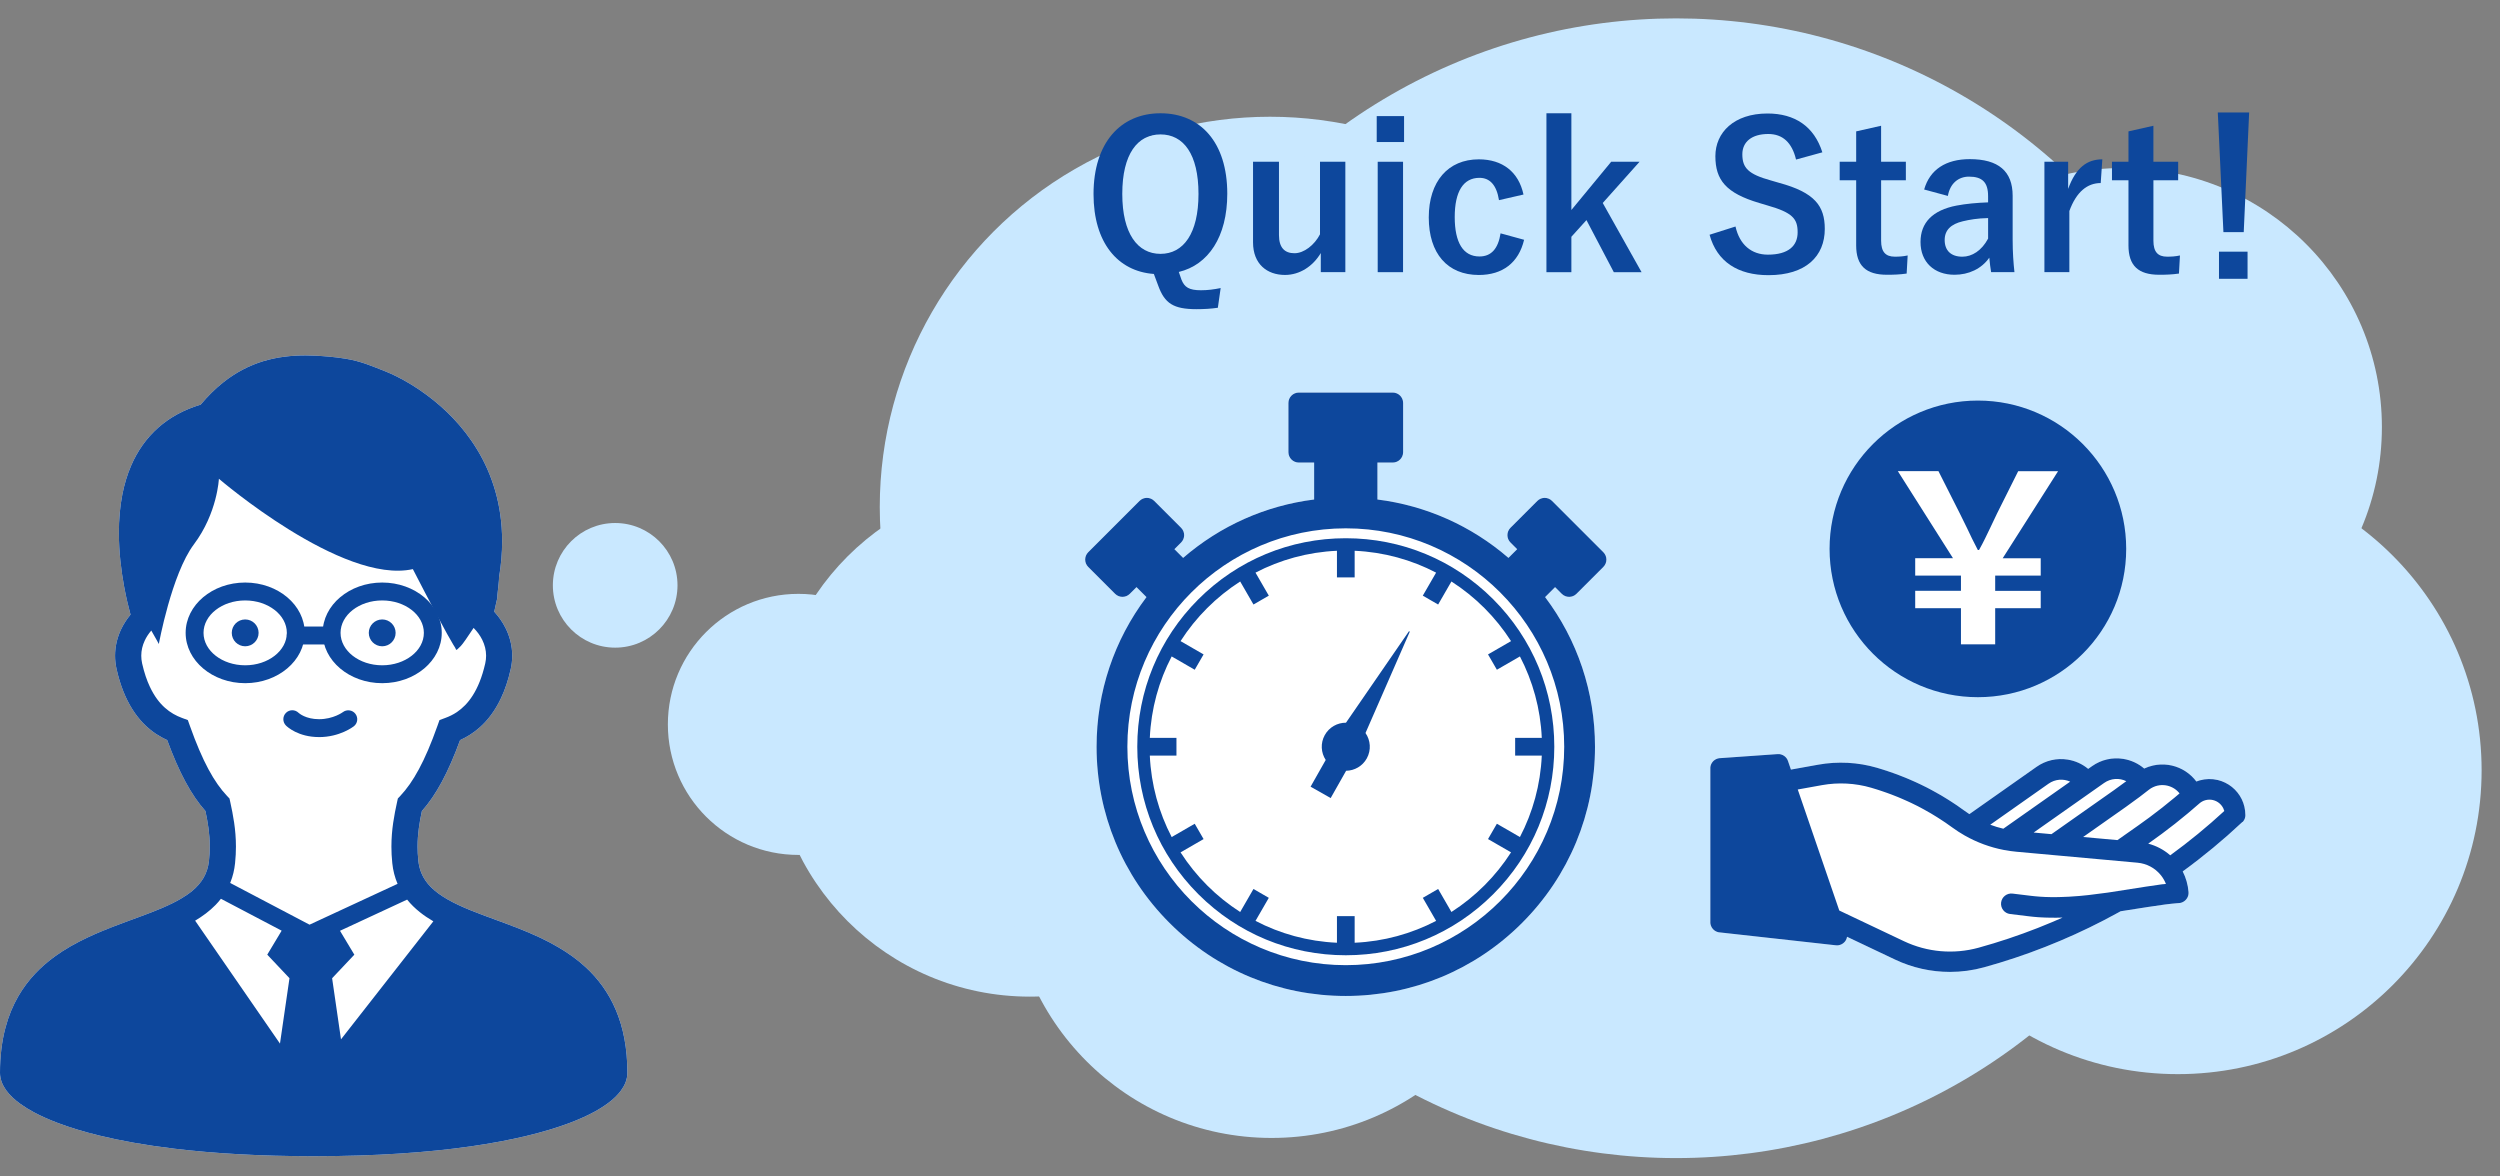 <?xml version="1.0" encoding="UTF-8"?><svg id="_レイヤー_1" xmlns="http://www.w3.org/2000/svg" viewBox="0 0 136 64"><rect x="0" y="0" width="136" height="64" fill="#808080" stroke="none"/><defs><style>.cls-1{fill:#0d479c;}.cls-1,.cls-2,.cls-3{stroke-width:0px;}.cls-2{fill:#c9e8ff;}.cls-3{fill:#fff;}</style></defs><circle class="cls-2" cx="56.026" cy="40.188" r="14.029"/><circle class="cls-2" cx="115.48" cy="23.236" r="14.095"/><circle class="cls-2" cx="69.089" cy="27.581" r="21.23"/><circle class="cls-2" cx="118.473" cy="41.906" r="16.527"/><circle class="cls-2" cx="69.176" cy="47.668" r="14.236"/><circle class="cls-2" cx="91.18" cy="32" r="31"/><path class="cls-3" d="m.3,55.899c.17-.639.411-1.211.708-1.722.521-.895,1.212-1.591,1.974-2.145.571-.414,1.182-.751,1.802-1.042.93-.436,1.883-.771,2.76-1.097.878-.322,1.682-.64,2.305-1.008.228-.134.434-.274.612-.422.266-.224.47-.458.621-.722.15-.265.251-.561.289-.935.029-.264.041-.515.041-.753,0-.702-.104-1.311-.236-1.933-.394-.444-.752-.971-1.093-1.604-.34-.634-.664-1.377-.987-2.254-.207-.096-.415-.208-.619-.344-.464-.312-.905-.747-1.271-1.327-.368-.579-.662-1.299-.863-2.19-.056-.245-.082-.491-.082-.731,0-.505.119-.987.319-1.416.139-.298.315-.571.522-.819-.106-.388-.233-.909-.347-1.52-.156-.847-.286-1.865-.287-2.937,0-.691.054-1.403.195-2.109.106-.528.26-1.052.479-1.554.327-.754.803-1.464,1.467-2.05.612-.543,1.381-.975,2.307-1.252.393-.47.799-.868,1.217-1.201.705-.562,1.447-.939,2.203-1.167.757-.227,1.523-.31,2.287-.31.403,0,.805.023,1.208.059.377.035.691.072.971.12.421.07.767.164,1.101.28.337.117.66.251,1.083.417.16.064.372.157.627.285.445.225,1.018.556,1.63,1.013.92.685,1.935,1.654,2.725,2.965.396.654.733,1.396.972,2.225.24.83.377,1.745.377,2.746,0,.622-.055,1.282-.169,1.971,0,.048-.004.095-.005.14-.006.086-.014.176-.024.268-.015.137-.032.28-.044.399-.006.059-.012.113-.015.154-.001.02-.002.037-.004.05v.014s0,.004,0,.004h0v.08l-.169.751c.242.265.453.562.616.889.227.453.364.964.362,1.506,0,.24-.026.485-.082.731-.133.595-.309,1.114-.52,1.563-.316.676-.716,1.204-1.159,1.601-.343.307-.711.531-1.075.697-.321.877-.644,1.619-.985,2.254-.339.632-.697,1.159-1.092,1.603-.131.621-.235,1.233-.235,1.936,0,.238.011.488.04.753.026.254.082.475.163.675.121.296.297.549.538.789.239.237.546.458.908.664.368.208.794.404,1.257.591.811.328,1.737.639,2.675,1.012.704.282,1.416.6,2.095,1.002.509.299,1,.646,1.451,1.059.674.616,1.257,1.387,1.659,2.343.404.953.628,2.082.627,3.416,0,.187-.038.368-.104.533-.061.155-.144.299-.243.432-.184.253-.424.478-.717.696-.514.379-1.199.735-2.083,1.07-1.327.499-3.105.949-5.404,1.276-2.298.326-5.116.531-8.513.531-2.945,0-5.455-.154-7.568-.408-1.586-.189-2.947-.437-4.104-.718-.867-.212-1.618-.444-2.263-.689-.484-.184-.909-.373-1.277-.571-.275-.147-.521-.298-.736-.454-.325-.234-.584-.475-.783-.75-.097-.137-.18-.284-.24-.44C.036,58.709,0,58.536,0,58.36c0-.913.104-1.73.3-2.461Z"/><path class="cls-1" d="m0,58.36c0,.176.036.349.094.508.06.156.143.303.24.44.198.275.458.516.783.75.216.156.461.307.736.454.368.197.793.387,1.277.571.645.245,1.396.477,2.263.689,1.157.281,2.518.529,4.104.718,2.113.254,4.624.408,7.568.408,3.397,0,6.216-.204,8.513-.531,2.299-.328,4.077-.777,5.404-1.276.884-.335,1.569-.691,2.083-1.07.293-.218.533-.443.717-.696.099-.133.181-.277.243-.432.066-.165.104-.346.104-.533.001-1.335-.223-2.463-.627-3.416-.402-.955-.985-1.727-1.659-2.343-.451-.414-.941-.76-1.451-1.059-.679-.402-1.391-.72-2.095-1.002-.939-.373-1.864-.684-2.675-1.012-.463-.187-.889-.382-1.257-.591-.362-.206-.669-.427-.908-.664-.241-.24-.417-.493-.538-.789-.081-.2-.137-.421-.163-.675-.029-.265-.04-.515-.04-.753,0-.703.104-1.315.235-1.936.395-.444.753-.971,1.092-1.603.341-.635.664-1.377.985-2.254.364-.166.732-.39,1.075-.697.444-.396.843-.924,1.159-1.601.212-.45.387-.969.52-1.563.056-.245.082-.491.082-.731.002-.541-.136-1.052-.362-1.506-.163-.327-.374-.624-.616-.889l.169-.751v-.079s0-.001,0-.001v-.018c.002-.013.003-.03.004-.05.003-.041.009-.096.015-.154.012-.119.029-.262.044-.399.009-.092.018-.182.024-.268.001-.045.005-.092.005-.14.115-.69.169-1.35.169-1.971,0-1.002-.137-1.917-.377-2.746-.239-.828-.575-1.571-.972-2.225-.79-1.311-1.805-2.28-2.725-2.965-.612-.457-1.185-.788-1.63-1.013-.255-.128-.466-.221-.627-.285-.424-.166-.747-.3-1.083-.417-.335-.115-.68-.209-1.101-.28-.28-.048-.594-.085-.971-.12-.403-.036-.805-.059-1.208-.059-.764,0-1.53.083-2.287.31-.756.228-1.498.605-2.203,1.167-.418.333-.823.731-1.217,1.201-.926.277-1.694.709-2.307,1.252-.663.587-1.14,1.297-1.467,2.05-.219.502-.372,1.026-.479,1.554-.14.706-.195,1.419-.195,2.109,0,1.072.131,2.09.287,2.937.113.611.241,1.132.347,1.52-.207.249-.383.522-.522.819-.2.429-.319.911-.319,1.416,0,.24.027.486.082.731.201.891.496,1.611.863,2.19.366.58.807,1.014,1.271,1.327.204.136.412.248.619.344.323.878.646,1.621.987,2.254.34.633.699,1.161,1.093,1.604.132.622.236,1.231.236,1.933,0,.238-.012.489-.041.753-.038.373-.139.669-.289.935-.151.264-.355.499-.621.722-.178.148-.384.288-.612.422-.623.368-1.427.687-2.305,1.008-.878.325-1.831.661-2.76,1.097-.62.291-1.231.627-1.802,1.042-.762.554-1.453,1.25-1.974,2.145-.298.511-.538,1.083-.708,1.722C.104,56.63,0,57.447,0,58.36Zm18.068-5.145l1.208-1.28-.78-1.3,3.652-1.696c.202.253.433.475.682.675.233.187.483.353.744.506l-5.024,6.421-.483-3.326Zm-1.226-2.911l-4.322-2.272c.007-.014.013-.029.019-.044.127-.318.211-.664.249-1.034.033-.314.047-.613.047-.899,0-.928-.154-1.713-.308-2.422l-.043-.194-.136-.143c-.344-.364-.677-.83-1.011-1.452-.332-.62-.665-1.392-1.007-2.357l-.112-.315-.314-.115c-.325-.12-.638-.291-.932-.554-.295-.263-.574-.622-.819-1.142-.164-.346-.307-.765-.422-1.272-.032-.144-.046-.284-.046-.419,0-.284.064-.555.186-.816.088-.194.212-.38.359-.552.246.42.411.733.411.733,0,0,.693-3.801,1.906-5.42,1.281-1.707,1.361-3.57,1.361-3.57,0,0,6.712,5.768,10.552,4.916,1.921,3.733,2.283,4.245,2.283,4.245.107.158.006.255.326-.064.099-.098.368-.488.695-.983.195.195.353.413.468.642.137.277.212.566.212.87,0,.135-.014.274-.047.418-.172.76-.412,1.323-.678,1.741-.266.42-.559.701-.864.909-.203.136-.416.239-.633.318l-.313.116-.112.315c-.341.963-.673,1.735-1.007,2.355-.334.621-.667,1.087-1.01,1.451l-.136.144-.043.193c-.154.708-.308,1.494-.308,2.424,0,.285.014.585.047.9.041.405.141.782.288,1.127l-4.788,2.221Zm-6.227-.219c.406-.242.783-.52,1.112-.856.104-.106.2-.218.291-.336l3.304,1.736-.783,1.305,1.209,1.28-.517,3.558-4.616-6.688Z"/><path class="cls-1" d="m17.357,40.097c-1.14,0-1.737-.564-1.801-.628-.19-.19-.19-.498,0-.689.188-.188.493-.19.684-.004.024.023.39.348,1.117.348.778,0,1.29-.381,1.295-.384.212-.162.518-.122.681.09.163.212.126.514-.084.679-.031.024-.766.589-1.892.589Z"/><circle class="cls-1" cx="13.338" cy="34.428" r=".73"/><circle class="cls-1" cx="20.792" cy="34.428" r=".73"/><path class="cls-1" d="m13.338,37.165c-1.786,0-3.239-1.228-3.239-2.738s1.453-2.737,3.239-2.737,3.239,1.228,3.239,2.737-1.453,2.738-3.239,2.738Zm0-4.501c-1.249,0-2.266.791-2.266,1.764s1.016,1.764,2.266,1.764,2.266-.791,2.266-1.764-1.016-1.764-2.266-1.764Z"/><path class="cls-1" d="m20.792,37.165c-1.786,0-3.239-1.228-3.239-2.738s1.453-2.737,3.239-2.737,3.239,1.228,3.239,2.737-1.453,2.738-3.239,2.738Zm0-4.501c-1.249,0-2.266.791-2.266,1.764s1.016,1.764,2.266,1.764,2.266-.791,2.266-1.764-1.016-1.764-2.266-1.764Z"/><path class="cls-1" d="m17.941,35.059h-1.85c-.269,0-.487-.218-.487-.487s.218-.487.487-.487h1.85c.269,0,.487.218.487.487s-.218.487-.487.487Z"/><circle class="cls-2" cx="43.433" cy="39.407" r="7.101"/><circle class="cls-2" cx="33.466" cy="31.842" r="3.39"/><path class="cls-1" d="m66.249,16.742c-.372.055-.744.077-1.16.077-1.258,0-1.729-.317-2.078-1.27l-.241-.646c-1.969-.142-3.282-1.707-3.282-4.343,0-2.801,1.478-4.398,3.644-4.398s3.632,1.575,3.632,4.376c0,2.353-1.039,3.873-2.637,4.256l.143.416c.164.416.416.58,1.062.58.36,0,.7-.043,1.072-.12l-.153,1.072Zm-5.197-6.192c0,2.155.832,3.26,2.079,3.26s2.067-1.105,2.067-3.26c0-2.177-.82-3.238-2.067-3.238s-2.079,1.061-2.079,3.238Z"/><path class="cls-1" d="m73.186,14.805h-1.335v-1.04c-.427.722-1.148,1.192-1.947,1.192-.974,0-1.739-.59-1.739-1.772v-4.387h1.411v3.993c0,.678.307.985.843.985.514,0,1.083-.438,1.389-1.029v-3.949h1.379v6.006Z"/><path class="cls-1" d="m76.381,7.727h-1.488v-1.411h1.488v1.411Zm-.055,7.079h-1.379v-6.006h1.379v6.006Z"/><path class="cls-1" d="m81.545,10.888c-.132-.832-.504-1.214-1.062-1.214-.887,0-1.346.755-1.346,2.134,0,1.389.459,2.144,1.346,2.144.646,0,1.018-.427,1.148-1.258l1.28.35c-.295,1.248-1.171,1.915-2.462,1.915-1.706,0-2.724-1.17-2.724-3.129s1.05-3.162,2.724-3.162c1.291,0,2.167.689,2.429,1.915l-1.334.306Z"/><path class="cls-1" d="m87.189,11.042l2.112,3.764h-1.51l-1.488-2.833-.82.908v1.926h-1.357V6.162h1.357v5.262l2.166-2.625h1.543l-2.003,2.243Z"/><path class="cls-1" d="m97.704,8.678c-.219-.919-.723-1.389-1.51-1.389-.897,0-1.411.427-1.411,1.105,0,.744.328,1.083,1.553,1.422l.449.131c1.937.525,2.483,1.258,2.483,2.505,0,1.488-1.028,2.517-3.063,2.517-1.652,0-2.801-.722-3.205-2.199l1.411-.448c.219.984.864,1.531,1.761,1.531,1.116,0,1.619-.481,1.619-1.214s-.262-1.072-1.651-1.466l-.438-.131c-1.806-.536-2.386-1.247-2.386-2.549,0-1.28,1.007-2.319,2.834-2.319,1.488,0,2.538.7,2.986,2.112l-1.433.394Z"/><path class="cls-1" d="m102.333,8.799h1.346v1.006h-1.346v3.293c0,.602.24.865.744.865.229,0,.448-.011.7-.066l-.055.985c-.383.055-.711.065-1.072.065-1.138,0-1.674-.492-1.674-1.597v-3.545h-.897v-1.006h.897v-1.652l1.356-.306v1.958Z"/><path class="cls-1" d="m104.674,10.309c.307-1.083,1.182-1.652,2.483-1.652,1.554,0,2.331.657,2.331,1.991v2.385c0,.7.043,1.269.098,1.772h-1.269c-.044-.263-.065-.438-.099-.788-.427.612-1.127.93-1.893.93-1.105,0-1.849-.689-1.849-1.783,0-1.05.656-1.729,1.958-1.98.514-.098,1.104-.153,1.718-.175v-.339c0-.755-.317-1.061-1.039-1.061-.569,0-1.029.361-1.149,1.05l-1.291-.35Zm3.479,1.554c-.58.011-1.007.087-1.379.175-.646.153-.984.481-.984,1.018,0,.569.339.908.963.908.525,0,1.05-.329,1.4-.985v-1.116Z"/><path class="cls-1" d="m114.279,9.958c-.722,0-1.323.47-1.706,1.521v3.326h-1.357v-6.006h1.291v1.477c.427-1.182,1.051-1.608,1.86-1.608l-.088,1.291Z"/><path class="cls-1" d="m117.146,8.799h1.346v1.006h-1.346v3.293c0,.602.24.865.744.865.229,0,.448-.011.7-.066l-.055.985c-.383.055-.711.065-1.072.065-1.138,0-1.674-.492-1.674-1.597v-3.545h-.897v-1.006h.897v-1.652l1.356-.306v1.958Z"/><path class="cls-1" d="m122.059,12.628h-1.105l-.306-6.51h1.706l-.295,6.51Zm.208,1.061v1.477h-1.554v-1.477h1.554Z"/><path class="cls-3" d="m121.999,44.718s.006-.006.009-.01c.003-.004.007-.008.01-.012.002-.003.005-.006.007-.009.004-.004.007-.009.01-.013.002-.003.004-.005.006-.008.004-.005.007-.01.01-.015.002-.002.003-.005.005-.007.003-.005.007-.01.01-.015.002-.003.003-.005.005-.008.003-.005.006-.01.009-.015.002-.003.003-.006.005-.009.003-.005.005-.01.007-.014.002-.004.004-.007.005-.011.002-.004.004-.009.006-.013.002-.004.004-.009.006-.013.001-.004.003-.007.004-.011.002-.005.004-.01.006-.016.001-.003.002-.006.003-.01.002-.006.004-.011.005-.017,0-.003.002-.006.002-.009.002-.006.003-.012.004-.018,0-.003.001-.006.002-.009.001-.006.002-.012.004-.018,0-.003.001-.006.002-.009,0-.006.002-.011.003-.017,0-.004,0-.007.001-.011,0-.005.001-.01.002-.016,0-.004,0-.009,0-.013,0-.005,0-.009,0-.014,0-.005,0-.01,0-.015,0-.003,0-.005,0-.008,0-.002,0-.004,0-.007,0-.002,0-.003,0-.005-.002-.293-.07-.585-.198-.847-.125-.256-.309-.485-.531-.664-.225-.181-.493-.312-.773-.379-.322-.076-.66-.069-.979.02-.062.017-.124.038-.184.062-.038-.05-.077-.099-.119-.147-.182-.206-.397-.376-.639-.506-.241-.129-.5-.214-.771-.252-.278-.039-.557-.027-.831.035-.164.037-.325.093-.478.165-.319-.274-.709-.456-1.134-.525-.598-.097-1.201.042-1.697.391l-.216.152c-.315-.262-.695-.437-1.109-.504-.598-.097-1.201.042-1.697.391,0,0,0,0,0,0l-3.657,2.574c-.09-.058-.178-.119-.265-.183-.001,0-.002-.002-.004-.003-.001,0-.002-.002-.004-.003l-.3-.212c-.009-.006-.017-.012-.026-.019-.024-.017-.051-.037-.082-.058l-.29-.191c-.082-.054-.15-.098-.215-.137l-.32-.196c-.027-.017-.052-.031-.073-.042-.007-.004-.013-.007-.02-.011l-.212-.12c-.07-.04-.141-.08-.217-.12-.03-.016-.061-.032-.091-.049-.068-.037-.138-.075-.213-.112l-.328-.161c-.07-.035-.139-.066-.205-.096-.024-.011-.048-.022-.072-.033-.093-.043-.177-.08-.258-.114-.027-.012-.054-.023-.081-.035-.067-.029-.136-.059-.209-.088l-.346-.136c-.075-.03-.148-.056-.218-.081-.031-.011-.061-.022-.092-.033-.089-.032-.174-.061-.269-.093-.02-.007-.04-.014-.06-.02-.071-.024-.144-.048-.22-.072l-.333-.102s-.002,0-.004-.001c-.001,0-.002,0-.003-.001-1.029-.3-2.131-.358-3.187-.168l-1.49.268-.158-.46c-.007-.021-.015-.041-.024-.06,0,0,0-.001,0-.002-.003-.007-.007-.015-.011-.022-.001-.002-.003-.005-.004-.007-.003-.005-.006-.011-.009-.016-.002-.004-.005-.008-.007-.012-.002-.004-.004-.007-.007-.011-.003-.005-.007-.01-.01-.015-.001-.002-.003-.004-.004-.006-.004-.006-.008-.012-.013-.017,0-.001-.002-.002-.003-.004-.005-.006-.01-.012-.015-.018,0,0-.001-.001-.002-.002-.005-.006-.011-.013-.017-.019,0,0,0,0-.001-.001-.006-.006-.012-.012-.018-.018,0,0,0,0-.001-.001-.006-.006-.012-.011-.018-.016,0,0-.002-.001-.002-.002-.006-.005-.012-.01-.017-.014-.001-.001-.003-.002-.004-.003-.005-.004-.011-.008-.016-.012-.002-.002-.004-.003-.006-.004-.005-.003-.01-.007-.015-.01-.003-.002-.006-.004-.009-.006-.004-.003-.008-.005-.013-.008-.004-.002-.008-.004-.011-.007-.004-.002-.007-.004-.011-.006-.005-.002-.009-.005-.014-.007-.003-.002-.006-.003-.009-.004-.005-.003-.011-.005-.016-.007-.003-.001-.005-.002-.008-.003-.006-.002-.011-.005-.017-.007-.003,0-.005-.002-.008-.003-.006-.002-.012-.004-.018-.006-.003,0-.006-.002-.008-.003-.006-.002-.011-.003-.017-.005-.003,0-.007-.002-.01-.003-.005-.001-.01-.003-.015-.004-.004-.001-.009-.002-.013-.003-.004,0-.008-.002-.012-.002-.006-.001-.012-.002-.018-.003-.003,0-.005,0-.008-.001-.008,0-.015-.002-.023-.002-.001,0-.002,0-.003,0-.031-.003-.062-.003-.093,0l-3.13.22s-.005,0-.007,0c-.006,0-.012.001-.017.002-.003,0-.007,0-.01.001-.006,0-.012.002-.018.003-.003,0-.006.001-.01.002-.006.001-.012.002-.018.004-.003,0-.007.002-.01.002-.006.001-.011.003-.017.004-.004,0-.007.002-.011.003-.005.002-.01.003-.015.005-.004.001-.008.003-.012.004-.005.002-.009.003-.014.005-.004.002-.008.003-.013.005-.004.002-.008.003-.012.005-.004.002-.009.004-.013.006-.004.002-.007.003-.011.005-.005.002-.009.005-.014.007-.003.002-.007.004-.01.005-.005.003-.009.005-.014.008-.003.002-.006.004-.009.006-.005.003-.009.006-.014.009-.003.002-.006.004-.009.006-.004.003-.009.006-.013.009-.003.002-.006.004-.009.006-.004.003-.008.007-.013.01-.003.002-.006.005-.009.007-.004.003-.008.007-.012.01-.003.003-.006.005-.009.008-.004.003-.007.007-.01.01-.003.003-.006.006-.009.009-.003.003-.006.006-.009.01-.003.003-.006.007-.009.01-.003.003-.006.006-.008.009-.003.004-.006.008-.009.011-.002.003-.005.006-.007.009-.003.004-.006.008-.009.012-.002.003-.004.006-.006.009-.003.004-.006.009-.009.013-.002.003-.004.006-.006.009-.003.005-.006.009-.009.014-.002.003-.003.006-.005.009-.003.005-.005.01-.008.015-.002.003-.003.006-.005.009-.002.005-.005.01-.007.015-.002.003-.003.007-.005.01-.002.005-.004.01-.006.014-.002.004-.003.007-.004.011-.002.005-.004.009-.005.014-.001.004-.003.008-.004.012-.001.004-.003.009-.004.013-.001.005-.003.009-.004.014-.001.004-.002.008-.003.012-.001.005-.002.01-.004.015,0,.004-.002.007-.002.011-.001.006-.002.011-.003.017,0,.003-.001.007-.002.01,0,.006-.002.012-.002.018,0,.003,0,.007-.001.01,0,.006-.001.012-.001.018,0,.003,0,.007,0,.01,0,.006,0,.012,0,.017,0,.002,0,.005,0,.007v8.362s0,.001,0,.002v.003s0,.003,0,.005c0,.008,0,.015,0,.023,0,.002,0,.003,0,.004,0,.008.001.016.002.024,0,.002,0,.003,0,.005,0,.008.002.015.003.023,0,.002,0,.005.001.007.001.007.002.013.004.02,0,.003.001.006.002.009.001.006.002.011.004.017.001.004.002.008.003.012.001.005.003.009.004.014.001.005.003.01.005.014.001.004.002.007.004.011.002.005.004.011.006.016.001.003.002.006.004.009.002.006.005.011.007.017.001.003.002.005.003.008.003.006.006.011.008.017.001.002.002.005.004.007.003.006.006.011.009.017.001.002.003.005.004.007.003.005.006.011.01.016.002.002.003.005.005.007.003.005.007.01.01.015.002.003.004.005.006.008.003.004.007.009.01.013.002.003.005.006.007.009.003.004.006.008.009.011.003.003.005.006.008.01.003.003.006.006.009.01.003.003.007.007.01.01.003.003.005.005.008.008.004.004.008.007.012.011.002.002.005.004.007.007.004.004.009.008.013.011.002.002.005.004.007.006.005.004.01.008.014.011.002.002.004.003.007.005.005.004.01.007.015.011.002.002.005.003.007.004.005.003.01.007.016.01.002.002.005.003.008.004.005.003.01.006.016.009.003.002.006.003.009.005.005.003.01.005.015.008.004.002.007.003.011.005.004.002.009.004.013.006.004.002.009.004.014.006.004.001.007.003.011.004.006.002.011.004.017.006.003,0,.006.002.009.003.007.002.013.004.02.006.002,0,.004.001.006.002.007.002.015.004.023.005.001,0,.003,0,.004.001.008.002.016.003.024.005.001,0,.003,0,.004,0,.008.001.015.002.023.003.002,0,.003,0,.005,0h.003s.002,0,.002,0l6.313.701c.023.003.046.004.069.004.009,0,.018,0,.027,0,0,0,0,0,.001,0,.007,0,.015,0,.022-.002.003,0,.006,0,.009,0,.005,0,.009-.001.014-.002.004,0,.009-.001.013-.002.003,0,.006,0,.009-.002.005,0,.011-.002.016-.003.002,0,.003,0,.005-.001.006-.001.013-.003.019-.004,0,0,0,0,0,0,.024-.006.048-.014.071-.023.001,0,.002,0,.003-.001.007-.003.014-.006.021-.009.003-.001.006-.003.008-.004.005-.002.009-.005.014-.007.004-.002.008-.004.012-.006.003-.002.006-.003.009-.005.005-.003.01-.006.016-.009.001,0,.002-.001.004-.002.042-.026.079-.057.112-.091,0,0,.001-.001.002-.002.004-.004.008-.009.012-.013.002-.002.004-.005.006-.007.003-.003.006-.007.009-.01.003-.004.006-.007.009-.011.002-.003.004-.005.006-.008.004-.005.007-.01.011-.015.001-.002.002-.003.003-.005.004-.006.008-.012.012-.019,0,0,.001-.002.002-.002.004-.007.009-.014.013-.022,0,0,0,0,0,0,.013-.023.024-.047.033-.073,0,0,0,0,0,0,.003-.007.005-.015.008-.023,0-.001,0-.002.001-.004.002-.006.004-.012.005-.018,0-.003.002-.006.002-.009.001-.004.002-.008.003-.013.001-.005.002-.01.003-.015,0-.002,0-.004.001-.006.001-.006.003-.013.004-.019l2.61,1.239c.941.447,1.963.673,2.99.673.623,0,1.248-.083,1.857-.252,0,0,0,0,0,0,.28-.078.564-.16.843-.245.278-.085.56-.175.836-.267.276-.092.554-.189.828-.288.273-.099.549-.203.82-.31.271-.106.544-.218.811-.331.268-.113.538-.232.803-.352.265-.12.532-.246.793-.373.262-.127.525-.26.784-.394.258-.134.519-.273.774-.414.045-.025.089-.049.133-.074l1.413-.221c.012-.002.024-.004.037-.006.022-.003.044-.007.065-.01l.717-.104c.022-.003.043-.006.065-.01.042-.006.082-.012.118-.017l.377-.044c.072-.008.147-.015.231-.022l.162-.012s0,0,0,0c0,0,0,0,0,0,.005,0,.01-.001.015-.002.004,0,.009,0,.013-.001.005,0,.01-.002.015-.002.004,0,.009-.001.013-.002.005,0,.01-.002.015-.003.004,0,.008-.002.012-.003.005-.001.01-.003.015-.004.004-.001.008-.002.012-.003.005-.001.01-.003.015-.005.004-.001.008-.002.011-.004.005-.002.01-.004.015-.006.004-.001.007-.003.011-.004.005-.002.01-.004.015-.007.003-.001.007-.003.01-.004.005-.002.01-.005.015-.007.003-.002.006-.003.009-.005.005-.003.01-.005.015-.008.003-.002.006-.003.009-.005.005-.003.01-.006.015-.009.003-.002.006-.003.008-.005.005-.003.01-.007.014-.01.003-.002.005-.004.008-.005.005-.003.009-.007.014-.011.002-.002.005-.004.007-.006.005-.004.009-.007.013-.011.002-.002.005-.004.007-.006.004-.004.008-.008.013-.011.002-.002.005-.004.007-.007.004-.004.008-.008.012-.012.002-.002.005-.005.007-.007.004-.004.007-.008.011-.012.002-.003.005-.005.007-.008.004-.004.007-.008.01-.013.002-.003.004-.005.007-.008.003-.004.006-.009.01-.013.002-.003.004-.006.006-.009.003-.004.006-.009.009-.013.002-.003.004-.006.006-.009.003-.004.005-.009.008-.013.002-.003.004-.006.006-.01.003-.004.005-.009.007-.014.002-.003.004-.007.005-.01.002-.005.004-.009.007-.014.002-.003.003-.007.005-.01.002-.005.004-.009.006-.014.001-.004.003-.007.004-.011.002-.005.004-.01.005-.014.001-.004.003-.007.004-.011.002-.005.003-.01.005-.015.001-.004.002-.007.003-.011.001-.005.003-.01.004-.015,0-.004.002-.008.003-.012.001-.005.002-.01.003-.016,0-.004.002-.008.002-.011,0-.005.002-.011.002-.016,0-.004.001-.008.002-.011,0-.005.001-.011.002-.016,0-.004,0-.008.001-.012,0-.005,0-.011,0-.016,0-.004,0-.008,0-.012,0-.005,0-.011,0-.017,0-.004,0-.008,0-.012,0-.005,0-.011,0-.016,0-.004,0-.008,0-.012,0,0,0,0,0,0,0,0,0,0,0,0-.03-.393-.139-.774-.316-1.121,1.127-.82,2.209-1.716,3.224-2.669.002-.002.004-.004.006-.006.004-.004.007-.007.011-.011.003-.003.006-.007.009-.01Z"/><path class="cls-1" d="m121.999,44.718s.006-.006.009-.01c.003-.004.007-.008.01-.012.002-.003.005-.006.007-.009.004-.004.007-.009.01-.013.002-.003.004-.005.006-.008.004-.005.007-.01.01-.015.002-.002.003-.005.005-.007.003-.005.007-.01.01-.015.002-.003.003-.005.005-.008.003-.005.006-.01.009-.015.002-.003.003-.006.005-.009.003-.005.005-.01.007-.014.002-.004.004-.007.005-.011.002-.004.004-.009.006-.013.002-.004.004-.009.006-.013.001-.004.003-.007.004-.011.002-.005.004-.01.006-.016.001-.003.002-.006.003-.01.002-.006.004-.011.005-.017,0-.003.002-.006.002-.009.002-.006.003-.012.004-.018,0-.003.001-.006.002-.009.001-.006.002-.012.004-.018,0-.003.001-.006.002-.009,0-.006.002-.011.003-.017,0-.004,0-.007.001-.011,0-.005.001-.01.002-.016,0-.004,0-.009,0-.013,0-.005,0-.009,0-.014,0-.005,0-.01,0-.015,0-.003,0-.005,0-.008,0-.002,0-.004,0-.007,0-.002,0-.003,0-.005-.002-.293-.07-.585-.198-.847-.125-.256-.309-.485-.531-.664-.225-.181-.493-.312-.773-.379-.322-.076-.66-.069-.979.02-.062.017-.124.038-.184.062-.038-.05-.077-.099-.119-.147-.182-.206-.397-.376-.639-.506-.241-.129-.5-.214-.771-.252-.278-.039-.557-.027-.831.035-.164.037-.325.093-.478.165-.319-.274-.709-.456-1.134-.525-.598-.097-1.201.042-1.697.391l-.216.152c-.315-.262-.695-.437-1.109-.504-.598-.097-1.201.042-1.697.391,0,0,0,0,0,0l-3.657,2.574c-.09-.058-.178-.119-.265-.183-.001,0-.002-.002-.004-.003-.001,0-.002-.002-.004-.003l-.3-.212c-.009-.006-.017-.012-.026-.019-.024-.017-.051-.037-.082-.058l-.29-.191c-.082-.054-.15-.098-.215-.137l-.32-.196c-.027-.017-.052-.031-.073-.042-.007-.004-.013-.007-.02-.011l-.212-.12c-.07-.04-.141-.08-.217-.12-.03-.016-.061-.032-.091-.049-.068-.037-.138-.075-.213-.112l-.328-.161c-.07-.035-.139-.066-.205-.096-.024-.011-.048-.022-.072-.033-.093-.043-.177-.08-.258-.114-.027-.012-.054-.023-.081-.035-.067-.029-.136-.059-.209-.088l-.346-.136c-.075-.03-.148-.056-.218-.081-.031-.011-.061-.022-.092-.033-.089-.032-.174-.061-.269-.093-.02-.007-.04-.014-.06-.02-.071-.024-.144-.048-.22-.072l-.333-.102s-.002,0-.004-.001c-.001,0-.002,0-.003-.001-1.029-.3-2.131-.358-3.187-.168l-1.49.268-.158-.46c-.007-.021-.015-.041-.024-.06,0,0,0-.001,0-.002-.003-.007-.007-.015-.011-.022-.001-.002-.003-.005-.004-.007-.003-.005-.006-.011-.009-.016-.002-.004-.005-.008-.007-.012-.002-.004-.004-.007-.007-.011-.003-.005-.007-.01-.01-.015-.001-.002-.003-.004-.004-.006-.004-.006-.008-.012-.013-.017,0-.001-.002-.002-.003-.004-.005-.006-.01-.012-.015-.018,0,0-.001-.001-.002-.002-.005-.006-.011-.013-.017-.019,0,0,0,0-.001-.001-.006-.006-.012-.012-.018-.018,0,0,0,0-.001-.001-.006-.006-.012-.011-.018-.016,0,0-.002-.001-.002-.002-.006-.005-.012-.01-.017-.014-.001-.001-.003-.002-.004-.003-.005-.004-.011-.008-.016-.012-.002-.002-.004-.003-.006-.004-.005-.003-.01-.007-.015-.01-.003-.002-.006-.004-.009-.006-.004-.003-.008-.005-.013-.008-.004-.002-.008-.004-.011-.007-.004-.002-.007-.004-.011-.006-.005-.002-.009-.005-.014-.007-.003-.002-.006-.003-.009-.004-.005-.003-.011-.005-.016-.007-.003-.001-.005-.002-.008-.003-.006-.002-.011-.005-.017-.007-.003,0-.005-.002-.008-.003-.006-.002-.012-.004-.018-.006-.003,0-.006-.002-.008-.003-.006-.002-.011-.003-.017-.005-.003,0-.007-.002-.01-.003-.005-.001-.01-.003-.015-.004-.004-.001-.009-.002-.013-.003-.004,0-.008-.002-.012-.002-.006-.001-.012-.002-.018-.003-.003,0-.005,0-.008-.001-.008,0-.015-.002-.023-.002-.001,0-.002,0-.003,0-.031-.003-.062-.003-.093,0l-3.13.22s-.005,0-.007,0c-.006,0-.012.001-.017.002-.003,0-.007,0-.01.001-.006,0-.012.002-.018.003-.003,0-.006.001-.01.002-.006.001-.012.002-.018.004-.003,0-.007.002-.01.002-.006.001-.011.003-.017.004-.004,0-.007.002-.011.003-.005.002-.01.003-.015.005-.004.001-.008.003-.012.004-.005.002-.009.003-.014.005-.004.002-.008.003-.013.005-.004.002-.008.003-.012.005-.004.002-.009.004-.013.006-.004.002-.007.003-.011.005-.005.002-.009.005-.014.007-.003.002-.007.004-.01.005-.005.003-.009.005-.014.008-.003.002-.006.004-.009.006-.005.003-.009.006-.014.009-.003.002-.006.004-.009.006-.004.003-.009.006-.013.009-.003.002-.006.004-.009.006-.004.003-.008.007-.013.01-.003.002-.006.005-.009.007-.004.003-.008.007-.012.01-.003.003-.006.005-.009.008-.004.003-.007.007-.01.01-.003.003-.006.006-.009.009-.003.003-.006.006-.009.01-.003.003-.006.007-.009.01-.003.003-.006.006-.008.009-.003.004-.006.008-.009.011-.002.003-.005.006-.007.009-.003.004-.006.008-.009.012-.002.003-.004.006-.006.009-.003.004-.006.009-.009.013-.002.003-.004.006-.006.009-.003.005-.006.009-.009.014-.002.003-.003.006-.005.009-.003.005-.005.01-.008.015-.002.003-.003.006-.005.009-.002.005-.005.01-.007.015-.002.003-.003.007-.005.01-.002.005-.004.01-.006.014-.002.004-.003.007-.004.011-.002.005-.004.009-.005.014-.001.004-.003.008-.004.012-.001.004-.003.009-.004.013-.001.005-.003.009-.004.014-.001.004-.002.008-.003.012-.001.005-.002.01-.004.015,0,.004-.002.007-.002.011-.001.006-.002.011-.003.017,0,.003-.001.007-.002.01,0,.006-.002.012-.002.018,0,.003,0,.007-.001.01,0,.006-.001.012-.001.018,0,.003,0,.007,0,.01,0,.006,0,.012,0,.017,0,.002,0,.005,0,.007v8.362s0,.001,0,.002v.003s0,.003,0,.005c0,.008,0,.015,0,.023,0,.002,0,.003,0,.004,0,.008.001.016.002.024,0,.002,0,.003,0,.005,0,.008.002.015.003.023,0,.002,0,.005.001.007.001.007.002.013.004.02,0,.003.001.006.002.009.001.006.002.011.004.017.001.004.002.008.003.012.001.005.003.009.004.014.001.005.003.01.005.014.001.004.002.007.004.011.002.005.004.011.006.016.001.003.002.006.004.009.002.006.005.011.007.017.001.003.002.005.003.008.003.006.006.011.008.017.001.002.002.005.004.007.003.006.006.011.009.017.001.002.003.005.004.007.003.005.006.011.01.016.002.002.003.005.005.007.003.005.007.01.01.015.002.003.004.005.006.008.003.004.007.009.01.013.002.003.005.006.007.009.003.004.006.008.009.011.003.003.005.006.008.01.003.003.006.006.009.01.003.003.007.007.01.01.003.003.005.005.008.008.004.004.008.007.012.011.002.002.005.004.007.007.004.004.009.008.013.011.002.002.005.004.007.006.005.004.01.008.014.011.002.002.004.003.007.005.005.004.01.007.015.011.002.002.005.003.007.004.005.003.01.007.016.01.002.002.005.003.008.004.005.003.01.006.016.009.003.002.006.003.009.005.005.003.01.005.015.008.004.002.007.003.011.005.004.002.009.004.013.006.004.002.009.004.014.006.004.001.007.003.011.004.006.002.011.004.017.006.003,0,.006.002.009.003.007.002.013.004.02.006.002,0,.004.001.006.002.007.002.015.004.023.005.001,0,.003,0,.004.001.008.002.016.003.024.005.001,0,.003,0,.004,0,.008.001.015.002.023.003.002,0,.003,0,.005,0h.003s.002,0,.002,0l6.313.701c.023.003.046.004.069.004.009,0,.018,0,.027,0,0,0,0,0,.001,0,.007,0,.015,0,.022-.002.003,0,.006,0,.009,0,.005,0,.009-.001.014-.002.004,0,.009-.001.013-.002.003,0,.006,0,.009-.002.005,0,.011-.002.016-.003.002,0,.003,0,.005-.001.006-.001.013-.003.019-.004,0,0,0,0,0,0,.024-.006.048-.014.071-.023.001,0,.002,0,.003-.001.007-.003.014-.006.021-.009.003-.001.006-.003.008-.004.005-.002.009-.005.014-.007.004-.002.008-.004.012-.006.003-.002.006-.003.009-.005.005-.003.01-.006.016-.009.001,0,.002-.001.004-.002.042-.026.079-.057.112-.091,0,0,.001-.001.002-.002.004-.004.008-.009.012-.013.002-.002.004-.005.006-.007.003-.003.006-.007.009-.01.003-.004.006-.007.009-.011.002-.003.004-.005.006-.008.004-.005.007-.01.011-.015.001-.002.002-.003.003-.005.004-.006.008-.012.012-.019,0,0,.001-.002.002-.002.004-.007.009-.014.013-.022,0,0,0,0,0,0,.013-.023.024-.047.033-.073,0,0,0,0,0,0,.003-.007.005-.015.008-.023,0-.001,0-.002.001-.004.002-.006.004-.012.005-.018,0-.003.002-.006.002-.009.001-.004.002-.008.003-.013.001-.005.002-.01.003-.015,0-.002,0-.004.001-.006.001-.006.003-.013.004-.019l2.61,1.239c.941.447,1.963.673,2.99.673.623,0,1.248-.083,1.857-.252,0,0,0,0,0,0,.28-.078.564-.16.843-.245.278-.085.56-.175.836-.267.276-.092.554-.189.828-.288.273-.099.549-.203.82-.31.271-.106.544-.218.811-.331.268-.113.538-.232.803-.352.265-.12.532-.246.793-.373.262-.127.525-.26.784-.394.258-.134.519-.273.774-.414.045-.025.089-.049.133-.074l1.413-.221c.012-.002.024-.004.037-.006.022-.003.044-.007.065-.01l.717-.104c.022-.003.043-.006.065-.01.042-.006.082-.012.118-.017l.377-.044c.072-.008.147-.015.231-.022l.162-.012s0,0,0,0c0,0,0,0,0,0,.005,0,.01-.001.015-.002.004,0,.009,0,.013-.001.005,0,.01-.002.015-.002.004,0,.009-.001.013-.002.005,0,.01-.002.015-.003.004,0,.008-.002.012-.003.005-.001.01-.003.015-.004.004-.001.008-.002.012-.003.005-.001.01-.003.015-.005.004-.001.008-.002.011-.004.005-.002.01-.004.015-.006.004-.001.007-.003.011-.004.005-.002.01-.004.015-.007.003-.001.007-.003.01-.004.005-.002.01-.005.015-.007.003-.002.006-.003.009-.005.005-.003.01-.005.015-.008.003-.002.006-.003.009-.005.005-.003.01-.006.015-.009.003-.002.006-.003.008-.005.005-.003.01-.007.014-.01.003-.002.005-.004.008-.005.005-.003.009-.007.014-.011.002-.002.005-.004.007-.006.005-.004.009-.007.013-.011.002-.002.005-.004.007-.006.004-.004.008-.008.013-.011.002-.002.005-.004.007-.007.004-.004.008-.008.012-.012.002-.002.005-.005.007-.007.004-.004.007-.008.011-.012.002-.003.005-.005.007-.008.004-.004.007-.008.01-.013.002-.003.004-.005.007-.008.003-.004.006-.009.01-.013.002-.003.004-.006.006-.009.003-.004.006-.009.009-.013.002-.003.004-.006.006-.009.003-.004.005-.009.008-.013.002-.003.004-.006.006-.01.003-.004.005-.009.007-.014.002-.003.004-.007.005-.01.002-.005.004-.009.007-.014.002-.003.003-.007.005-.01.002-.005.004-.009.006-.014.001-.004.003-.007.004-.011.002-.005.004-.01.005-.014.001-.004.003-.007.004-.011.002-.005.003-.01.005-.015.001-.004.002-.007.003-.011.001-.005.003-.01.004-.015,0-.004.002-.008.003-.012.001-.005.002-.01.003-.016,0-.004.002-.008.002-.011,0-.005.002-.011.002-.016,0-.004.001-.008.002-.011,0-.005.001-.011.002-.016,0-.004,0-.008.001-.012,0-.005,0-.011,0-.016,0-.004,0-.008,0-.012,0-.005,0-.011,0-.017,0-.004,0-.008,0-.012,0-.005,0-.011,0-.016,0-.004,0-.008,0-.012,0,0,0,0,0,0,0,0,0,0,0,0-.03-.393-.139-.774-.316-1.121,1.127-.82,2.209-1.716,3.224-2.669.002-.002.004-.004.006-.006.004-.004.007-.007.011-.011.003-.003.006-.007.009-.01Zm-1.61-1.194c.119.028.233.084.329.161.095.077.174.175.228.284.023.048.042.098.056.149-.93.858-1.917,1.667-2.941,2.411-.346-.302-.757-.519-1.199-.635l.108-.076c.213-.15.425-.303.632-.457.241-.179.482-.363.717-.548.235-.185.471-.377.701-.569.206-.172.413-.35.615-.527.003-.002.006-.005.009-.008,0,0,0,0,0,0,.093-.082.206-.144.326-.177.136-.038.281-.041.419-.009Zm-3.016-.786c.14-.032.284-.038.426-.018.139.02.273.064.398.13.125.067.236.155.329.261.014.016.028.033.042.05-.088.075-.177.15-.265.224-.222.185-.449.37-.676.548-.227.179-.459.356-.692.529-.2.148-.405.296-.61.441l-1.136.799-1.867-.169,2.323-1.635c.251-.177.503-.361.749-.546.168-.127.338-.257.503-.388,0,0,0,0,0,0,0,0,0,0,0,0l.006-.005c.137-.106.299-.183.469-.222Zm-1.703-.241c-.22.165-.445.329-.669.487l-3.401,2.394-.969-.088,3.831-2.696c.371-.261.832-.284,1.209-.097Zm-4.231.137s0,0,0,0c.361-.254.808-.282,1.179-.112l-3.637,2.56c-.242-.057-.48-.13-.712-.217l3.17-2.231Zm6.212,5.467c-.056.006-.108.014-.158.022-.019.003-.038.006-.057.009l-.717.104c-.027.004-.054.008-.081.013l-1.906.298c-.021.003-.041.006-.058.009l-1.048.134c-.045.006-.094.01-.145.015-.028.002-.055.005-.083.008-.036.004-.073.007-.109.011-.067.007-.13.014-.19.018l-.341.024c-.023.002-.045.003-.068.005-.055.004-.106.008-.154.01l-.407.016c-.089.003-.179.005-.255.006-.106.001-.216,0-.313,0-.072,0-.146-.003-.224-.006-.025,0-.05-.002-.074-.002-.022,0-.047-.002-.073-.004-.012,0-.023-.001-.035-.002-.02-.001-.039-.002-.059-.003-.032-.001-.063-.003-.09-.005-.03-.002-.06-.005-.091-.007-.064-.005-.124-.009-.181-.015-.027-.003-.054-.006-.08-.008-.061-.006-.119-.012-.176-.019l-.995-.121c-.307-.037-.586.181-.623.488-.037.307.181.586.488.623l.995.121c.067.008.132.015.196.022.026.003.051.005.077.008.076.008.148.013.218.019.028.002.056.004.083.006.046.004.089.006.127.007.016,0,.033.001.049.002l.03.002c.031.002.067.004.104.005.024,0,.048.002.072.002.081.003.165.005.251.006.067,0,.14.001.215.001.04,0,.08,0,.12,0,.084,0,.183-.002.286-.006h.033c-.187.082-.376.164-.564.244-.259.109-.522.217-.784.32-.262.103-.529.204-.793.299-.264.096-.534.19-.8.279-.267.089-.539.176-.808.258-.269.082-.544.162-.815.237-1.354.374-2.8.249-4.069-.354,0,0,0,0,0,0l-3.514-1.667-2.259-6.584,1.32-.238h0c.885-.159,1.809-.111,2.672.141l.329.1c.061.019.123.04.189.062.021.007.042.014.063.021.087.029.165.055.241.083.033.012.067.024.1.036.064.023.125.044.182.067l.346.136c.056.022.114.047.175.074.029.013.059.025.088.038.071.03.147.064.23.102.026.012.052.024.078.035.061.028.118.054.172.08l.328.161c.056.028.115.059.177.093.033.018.067.036.1.054.06.032.122.067.187.104l.212.12c.009.005.019.011.028.016.013.007.025.014.032.018l.32.196c.054.033.112.07.184.118l.29.191c.011.007.026.018.042.03.012.009.024.017.036.026l.3.212s0,0,0,0c.21.153.427.293.651.421.007.004.013.008.02.011.658.373,1.373.637,2.116.78,0,0,0,0,0,0,.229.044.46.077.693.098l6.58.596c.507.046.951.292,1.255.66,0,.001.001.002.002.003.014.019.028.037.044.054.101.133.184.28.246.437l-.175.02Z"/><path class="cls-3" d="m84.96,32.303c.11.11.255.166.4.166s.289-.055.4-.166l1.462-1.462c.106-.106.166-.25.166-.4s-.06-.294-.166-.4l-2.791-2.791c-.221-.221-.579-.221-.799,0l-1.462,1.462c-.106.106-.166.25-.166.4s.06.294.166.4l.364.364-.474.474c-2.025-1.75-4.488-2.845-7.128-3.177v-2.01h.833c.312,0,.565-.253.565-.565v-2.677c0-.312-.253-.565-.565-.565h-5.109c-.312,0-.565.253-.565.565v2.677c0,.312.253.565.565.565h.833v2.01c-2.64.332-5.102,1.427-7.127,3.177l-.474-.474.364-.364c.106-.106.166-.25.166-.4s-.06-.294-.166-.4l-1.462-1.462c-.221-.221-.579-.221-.799,0l-2.791,2.791c-.106.106-.166.25-.166.4s.06.294.166.4l1.462,1.462c.11.11.255.166.4.166s.289-.055.4-.166l.364-.364.543.543c-1.761,2.335-2.715,5.165-2.715,8.142,0,3.621,1.41,7.026,3.971,9.586,2.561,2.561,5.965,3.971,9.586,3.971s7.026-1.41,9.586-3.971c2.561-2.561,3.971-5.965,3.971-9.586,0-2.977-.953-5.806-2.715-8.142l.543-.543.364.364Z"/><path class="cls-1" d="m76.649,34.338l-3.427,4.977c-.464-.003-.916.241-1.156.677-.242.44-.205.958.053,1.35l-.823,1.453,1.093.619.84-1.484c.454-.007.891-.25,1.126-.676.248-.45.203-.983-.072-1.378l2.41-5.513-.045-.025Z"/><path class="cls-1" d="m73.211,29.28c-3.03,0-5.878,1.18-8.021,3.322-2.142,2.142-3.322,4.991-3.322,8.021s1.18,5.878,3.322,8.021c2.142,2.142,4.991,3.322,8.021,3.322s5.878-1.18,8.021-3.322c2.142-2.142,3.322-4.991,3.322-8.021s-1.18-5.878-3.322-8.021c-2.142-2.142-4.991-3.322-8.021-3.322Zm5.747,20.333l-.723-1.253-.834.482.724,1.254c-1.337.696-2.84,1.118-4.432,1.189v-1.449s-.963,0-.963,0v1.449c-1.592-.071-3.094-.492-4.431-1.189l.724-1.254-.834-.482-.723,1.253c-1.301-.834-2.409-1.943-3.244-3.244l1.253-.723-.482-.834-1.254.724c-.696-1.337-1.118-2.84-1.189-4.432h1.449v-.963h-1.449c.071-1.592.492-3.094,1.189-4.431l1.254.724.482-.834-1.253-.723c.834-1.301,1.943-2.409,3.244-3.244l.723,1.253.834-.482-.724-1.253c1.337-.696,2.839-1.118,4.431-1.189v1.449h.963v-1.449c1.592.071,3.094.492,4.431,1.189l-.724,1.253.834.482.723-1.253c1.301.834,2.409,1.943,3.244,3.244l-1.253.723.482.834,1.254-.724c.696,1.337,1.118,2.839,1.189,4.431h-1.449s0,.963,0,.963h1.449c-.071,1.592-.492,3.094-1.189,4.431l-1.254-.724-.482.834,1.253.723c-.834,1.301-1.943,2.409-3.244,3.244Z"/><path class="cls-1" d="m84.96,32.303c.11.11.255.166.4.166s.289-.055.4-.166l1.462-1.462c.106-.106.166-.25.166-.4s-.06-.294-.166-.4l-2.791-2.791c-.221-.221-.579-.221-.799,0l-1.462,1.462c-.106.106-.166.25-.166.4s.06.294.166.4l.364.364-.474.474c-2.025-1.75-4.488-2.845-7.128-3.177v-2.01h.833c.312,0,.565-.253.565-.565v-2.677c0-.312-.253-.565-.565-.565h-5.109c-.312,0-.565.253-.565.565v2.677c0,.312.253.565.565.565h.833v2.01c-2.64.332-5.102,1.427-7.127,3.177l-.474-.474.364-.364c.106-.106.166-.25.166-.4s-.06-.294-.166-.4l-1.462-1.462c-.221-.221-.579-.221-.799,0l-2.791,2.791c-.106.106-.166.25-.166.4s.06.294.166.4l1.462,1.462c.11.11.255.166.4.166s.289-.055.4-.166l.364-.364.543.543c-1.761,2.335-2.715,5.165-2.715,8.142,0,3.621,1.41,7.026,3.971,9.586,2.561,2.561,5.965,3.971,9.586,3.971s7.026-1.41,9.586-3.971c2.561-2.561,3.971-5.965,3.971-9.586,0-2.977-.953-5.806-2.715-8.142l.543-.543.364.364Zm-11.749,20.202c-6.552,0-11.882-5.33-11.882-11.882s5.33-11.882,11.882-11.882,11.882,5.33,11.882,11.882-5.33,11.882-11.882,11.882Z"/><circle class="cls-1" cx="107.597" cy="29.859" r="8.068"/><path class="cls-3" d="m106.676,35.051v-1.966h-2.489v-.944h2.489v-.83h-2.489v-.944h2.056l-3-4.736h2.209l1.161,2.298c.161.315.291.579.39.792.098.212.191.408.28.587.09.179.193.383.312.613h.064c.128-.23.236-.436.325-.619.09-.183.186-.381.287-.594.103-.212.226-.472.37-.778l1.149-2.298h2.17l-3.013,4.736h2.068v.944h-2.477v.83h2.477v.944h-2.477v1.966h-1.864Z"/></svg>